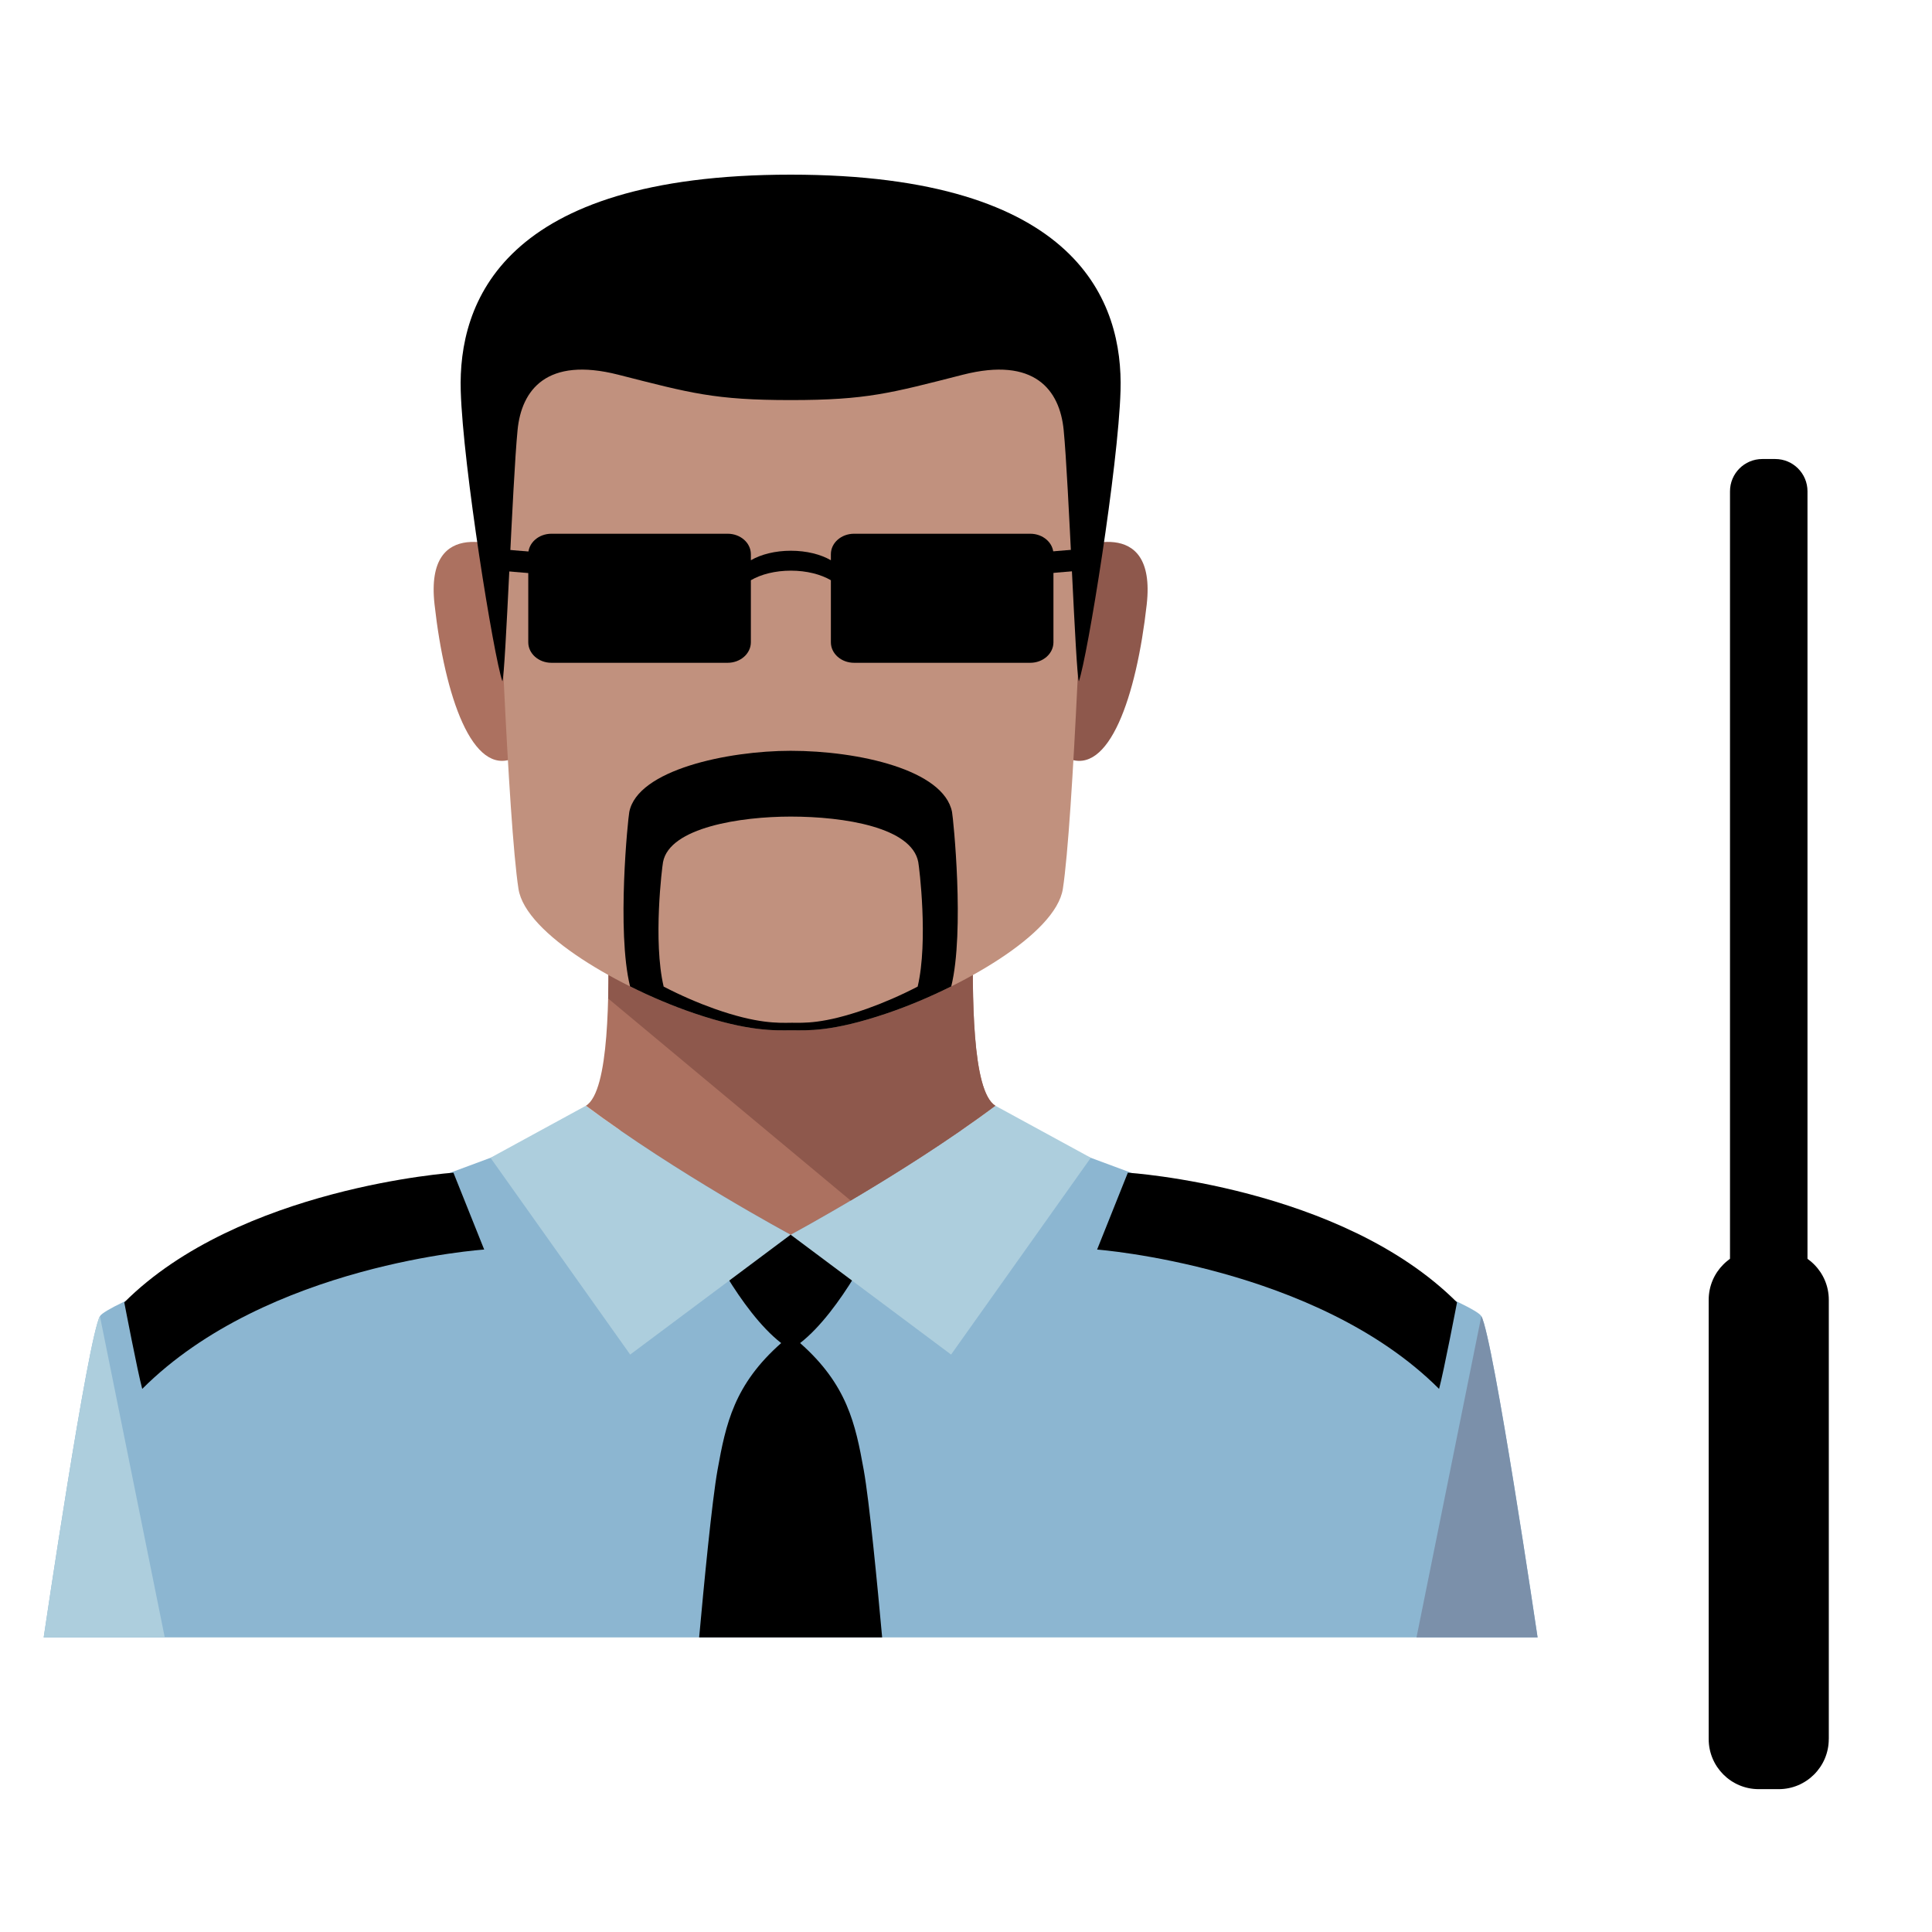 <?xml version="1.0" encoding="utf-8"?>
<!-- Generator: Adobe Illustrator 16.0.0, SVG Export Plug-In . SVG Version: 6.00 Build 0)  -->
<!DOCTYPE svg PUBLIC "-//W3C//DTD SVG 1.1//EN" "http://www.w3.org/Graphics/SVG/1.1/DTD/svg11.dtd">
<svg version="1.1" id="Layer_1" xmlns="http://www.w3.org/2000/svg" xmlns:xlink="http://www.w3.org/1999/xlink" x="0px" y="0px"
	 width="65px" height="65px" viewBox="0 0 65 65" enable-background="new 0 0 65 65" xml:space="preserve">
<g>
	<g>
		<path fill="#8CB6D1" d="M49.838,44.281c-0.405-0.724-15.672-6.256-15.672-6.256H19.035c0,0-15.267,5.532-15.672,6.256
			C2.957,45.005,1.47,55.088,1.47,55.088h25.131h25.13C51.73,55.088,50.243,45.005,49.838,44.281z"/>
		<path d="M26.282,45.186c-1.583,1.397-1.862,2.715-2.141,4.267c-0.188,1.046-0.461,3.894-0.619,5.636h6.157
			c-0.158-1.742-0.431-4.59-0.62-5.636c-0.279-1.552-0.558-2.869-2.14-4.267c1.396-1.085,2.606-3.646,2.606-3.646h-5.85
			C23.676,41.54,24.885,44.101,26.282,45.186z"/>
		<path fill="#ADCEDD" d="M16.502,38.952l4.7,6.621l5.398-4.033c0,0-3.848-2.067-6.888-4.339L16.502,38.952z"/>
		<path fill="#ADCEDD" d="M36.699,38.952l-4.701,6.621l-5.398-4.033c0,0,3.847-2.067,6.887-4.339L36.699,38.952z"/>
		<path fill="#7B90AA" d="M49.838,44.281l-2.181,10.807h4.073C51.73,55.088,50.243,45.005,49.838,44.281z"/>
		<path fill="#ADCEDD" d="M3.362,44.281l2.181,10.807H1.47C1.47,55.088,2.957,45.005,3.362,44.281z"/>
		<path d="M4.181,43.817c0,0,0.449,2.342,0.604,2.911C8.994,42.52,16.29,42.04,16.29,42.04l-1.035-2.586
			C15.255,39.454,8.05,39.947,4.181,43.817z"/>
		<path d="M49.02,43.817c0,0-0.448,2.342-0.604,2.911c-4.127-4.128-11.505-4.688-11.505-4.688l1.034-2.586
			C37.945,39.454,45.115,39.912,49.02,43.817z"/>
		<path fill="#AC7160" d="M32.735,31.406H20.465c0.023,2.013,0.046,5.303-0.752,5.795c3.04,2.271,6.888,4.339,6.888,4.339
			s3.847-2.067,6.887-4.339C32.689,36.709,32.713,33.419,32.735,31.406z"/>
		<path fill="#8E584C" d="M28.619,40.392c1.376-0.813,3.239-1.973,4.869-3.19c-0.798-0.492-0.774-3.782-0.752-5.795H20.465
			c0.007,0.643,0.015,1.416-0.004,2.187L28.619,40.392z"/>
		<path fill="#AC7160" d="M17.054,18.477c0,0-2.782-1.241-2.434,1.861c0.347,3.102,1.274,5.791,2.666,5.171L17.054,18.477z"/>
		<path fill="#8E584C" d="M36.146,18.477c0,0,2.781-1.241,2.434,1.861s-1.273,5.791-2.665,5.171L36.146,18.477z"/>
		<path fill="#C1917E" d="M26.601,7.566c-6.231,0-10.092,3.052-9.97,7.187c0.116,3.93,0.463,12.875,0.812,15.15
			c0.235,1.537,3.477,3.361,5.912,4.188c1.828,0.622,2.729,0.575,3.246,0.572c0.012,0,0.027,0,0.04,0
			c0.511,0,1.329,0.065,3.205-0.572c2.435-0.827,5.677-2.651,5.913-4.188c0.348-2.275,0.695-11.22,0.812-15.15
			C36.692,10.618,32.831,7.566,26.601,7.566z"/>
		<path d="M26.601,5.876c-9.724,0-11.187,4.327-11.1,7.274c0.074,2.53,1.11,8.945,1.401,9.772c0.11-0.291,0.336-6.67,0.511-8.454
			c0.132-1.349,0.979-2.476,3.39-1.861c2.435,0.62,3.236,0.853,5.8,0.853c2.562,0,3.359-0.233,5.792-0.853
			c2.411-0.614,3.26,0.512,3.391,1.861c0.175,1.784,0.4,8.164,0.511,8.454c0.292-0.828,1.328-7.243,1.402-9.772
			C37.787,10.203,36.323,5.876,26.601,5.876z"/>
		<path d="M32.03,27.317c-0.279-1.415-3.139-2.057-5.429-2.057c-2.12,0-5.15,0.642-5.429,2.057
			c-0.042,0.205-0.432,4.007,0.026,5.869c0.727,0.362,1.473,0.673,2.157,0.905c1.828,0.622,2.729,0.575,3.246,0.572
			c0.012,0,0.027,0,0.04,0c0.511,0,1.329,0.065,3.205-0.572c0.683-0.232,1.431-0.543,2.158-0.905
			C32.461,31.325,32.07,27.522,32.03,27.317z M30.874,33.193c-0.574,0.298-1.166,0.553-1.707,0.745
			c-1.483,0.525-2.132,0.471-2.534,0.471c-0.011,0-0.022,0-0.032,0.001c-0.409,0.003-1.121,0.041-2.567-0.472
			c-0.541-0.192-1.132-0.447-1.706-0.745c-0.362-1.534-0.053-4.021-0.021-4.19c0.221-1.166,2.618-1.53,4.294-1.53
			c1.812,0,4.073,0.364,4.293,1.53C30.926,29.172,31.235,31.659,30.874,33.193z"/>
		<g>
			<path d="M34.662,17.957h-5.927c-0.432,0-0.781,0.308-0.781,0.688v0.204c-0.34-0.198-0.817-0.32-1.346-0.32
				c-0.529,0-1.006,0.123-1.346,0.32v-0.204c0-0.381-0.35-0.688-0.781-0.688h-5.928c-0.431,0-0.78,0.308-0.78,0.688v2.964
				c0,0.381,0.349,0.69,0.78,0.69h5.928c0.431,0,0.781-0.31,0.781-0.69v-2.088c0.34-0.198,0.816-0.322,1.346-0.322
				s1.006,0.124,1.346,0.322v2.088c0,0.381,0.349,0.69,0.781,0.69h5.927c0.431,0,0.78-0.31,0.78-0.69v-2.964
				C35.442,18.264,35.093,17.957,34.662,17.957z"/>
			<polygon points="16.777,18.472 16.777,19.196 18.036,19.303 18.036,18.576 			"/>
			<polygon points="36.355,18.472 36.355,19.196 35.097,19.303 35.097,18.576 			"/>
		</g>
	</g>
	<g>
		<path d="M61.527,58.51c0,0.929-0.755,1.684-1.683,1.684H59.17c-0.929,0-1.683-0.755-1.683-1.684V43.732
			c0-0.931,0.754-1.684,1.683-1.684h0.675c0.928,0,1.683,0.753,1.683,1.684V58.51z"/>
		<path d="M60.811,44.925c0,0.601-0.485,1.086-1.086,1.086H59.29c-0.6,0-1.086-0.485-1.086-1.086V16.529
			c0-0.599,0.486-1.086,1.086-1.086h0.435c0.601,0,1.086,0.487,1.086,1.086V44.925z"/>
	</g>
</g>
</svg>
